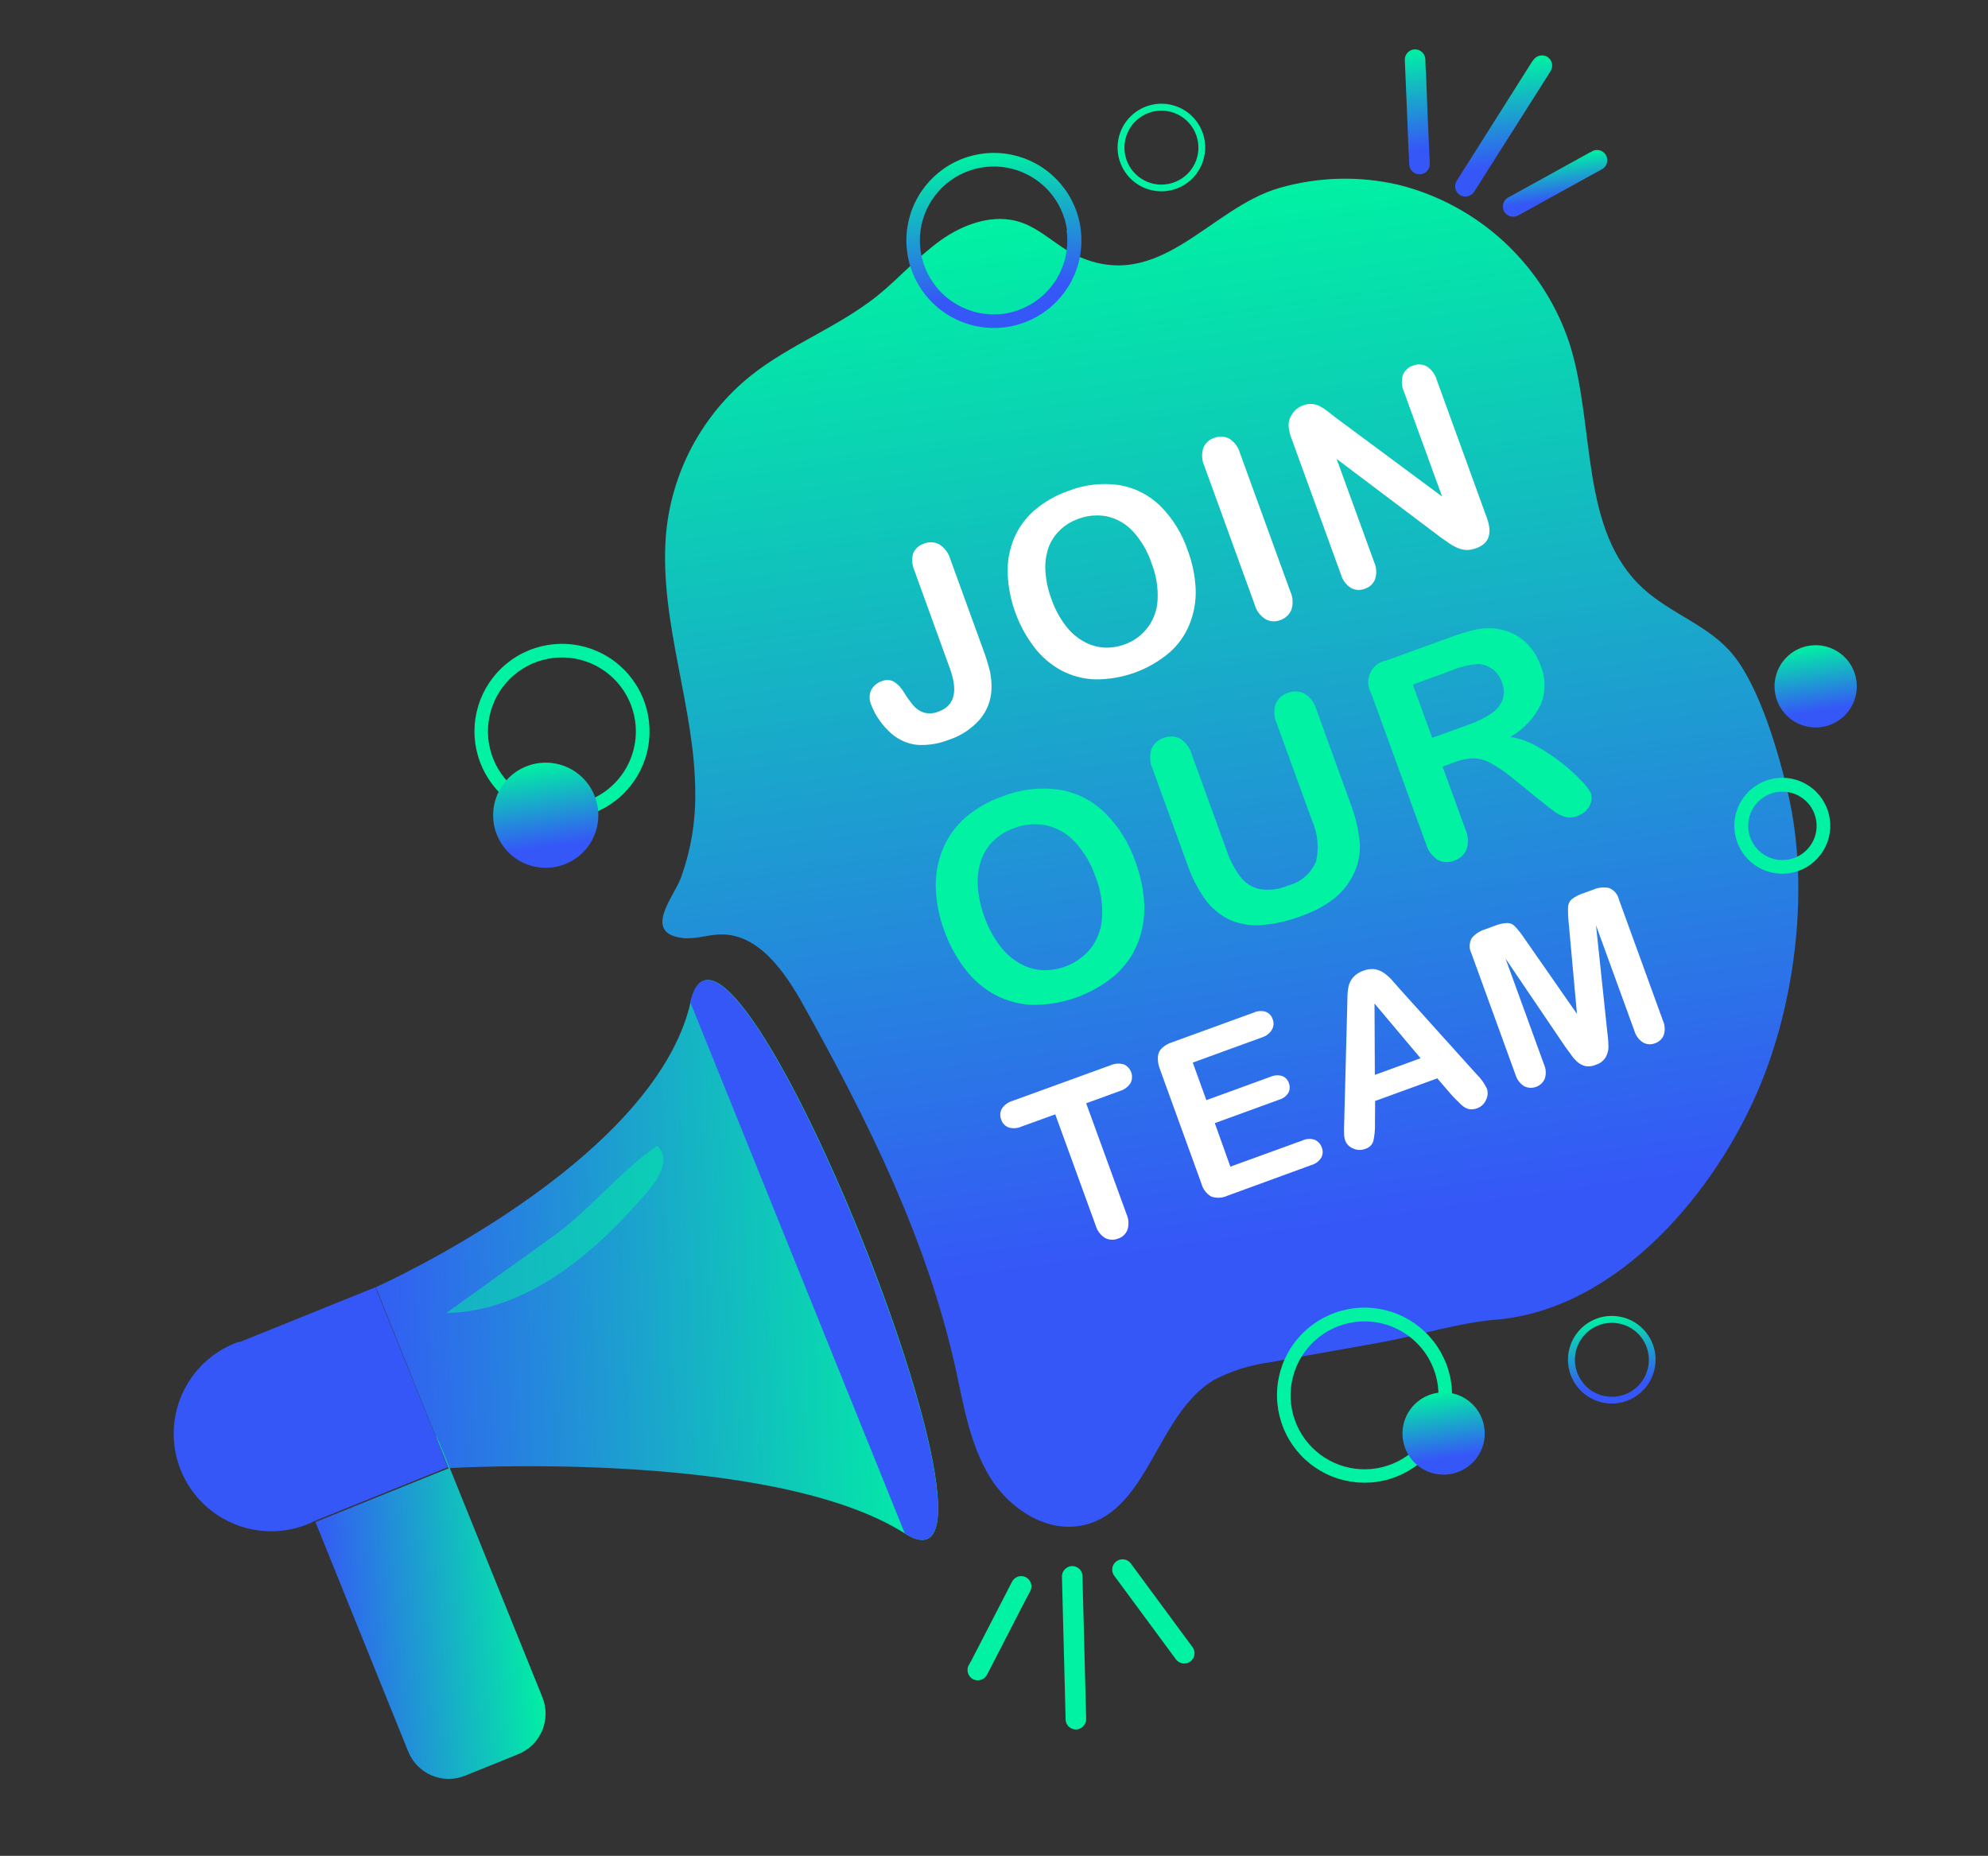 <svg width="361" height="337" viewBox="0 0 361 337" fill="none" xmlns="http://www.w3.org/2000/svg">
<rect x="0" y="0" width="361" height="337" fill="#333333" stroke="none"/>
<path d="M126.252 144.062C126.254 128.579 119.763 113.111 120.9 97.5C121.338 91.803 122.943 86.257 125.614 81.207C128.286 76.156 131.968 71.709 136.43 68.141C143.483 62.568 152.137 59.412 159.232 53.782C163.231 50.563 166.68 46.593 170.802 43.645C174.925 40.697 180.391 38.726 185.268 40.333C189.093 41.582 191.978 44.798 195.645 46.477C210.615 53.318 219.674 37.724 232.335 34.129C239.359 32.105 246.783 31.905 253.906 33.546C261.162 35.348 267.838 38.973 273.3 44.078C278.763 49.183 282.831 55.599 285.118 62.716C289.724 77.691 286.858 96.383 298.403 106.886C303.421 111.492 310.477 113.634 314.751 118.957C319.658 125.037 323.089 137.026 324.798 144.565C328.492 160.993 326.159 181.032 319.828 196.608C311.918 216.073 293.917 237.782 271.629 239.637C264.926 240.191 258.035 242.4 251.296 243.654C244.557 244.909 237.483 246.075 230.583 247.387C227.006 247.854 223.54 248.954 220.348 250.634C210.053 256.892 208.59 274.128 196.883 276.925C190.227 278.523 183.348 274.066 179.765 268.237C176.182 262.409 175.032 255.451 173.583 248.774C168.378 225.118 157.626 203.58 145.936 182.6C142.531 176.474 137.749 169.495 130.739 169.686C128.424 169.746 126.127 170.635 123.826 170.321C116.685 169.36 122.358 162.799 123.588 159.553C125.409 154.593 126.311 149.344 126.252 144.062Z" fill="url(#paint0_linear_5508_428)"/>
<path d="M164.31 278.457C140.058 263.06 81.433 266.597 81.433 266.597L68.245 233.741C68.245 233.741 118.708 211.245 125.415 181.964C128.755 167.292 144.567 195.261 156.51 224.988C168.453 254.716 176.454 286.162 164.31 278.457Z" fill="url(#paint1_linear_5508_428)"/>
<path opacity="0.5" d="M100.472 224.474L81.039 238.435C94.47 238.205 106.129 229.157 115.11 219.171C117.506 216.487 122.738 211.464 119.354 208.082C112.958 212.323 107.162 219.682 100.472 224.474Z" fill="#00F2A2"/>
<path d="M125.35 181.99C128.69 167.317 144.502 195.286 156.445 225.014C168.388 254.742 176.456 286.178 164.312 278.474" fill="#3557F7"/>
<path d="M94.071 318.559L84.454 322.448C83.487 322.839 82.454 323.037 81.411 323.028C80.369 323.019 79.338 322.805 78.379 322.398C77.419 321.99 76.549 321.397 75.82 320.653C75.09 319.909 74.514 319.028 74.125 318.061L57.281 276.385L81.471 266.626L79.049 260.614C79.391 261.105 79.677 261.633 79.902 262.188L98.51 308.24C98.896 309.209 99.088 310.245 99.074 311.288C99.06 312.331 98.841 313.361 98.429 314.32C98.016 315.278 97.419 316.146 96.672 316.873C95.924 317.6 95.04 318.173 94.071 318.559Z" fill="url(#paint2_linear_5508_428)"/>
<path d="M79.008 260.601L68.172 233.75L43.631 243.661C43.465 243.685 43.298 243.709 43.132 243.733C40.91 244.551 38.874 245.807 37.145 247.427C35.417 249.046 34.031 250.996 33.069 253.16C32.107 255.325 31.589 257.661 31.546 260.029C31.503 262.397 31.936 264.75 32.818 266.948C33.7 269.146 35.015 271.145 36.683 272.826C38.352 274.507 40.341 275.836 42.532 276.735C44.723 277.634 47.073 278.084 49.441 278.059C51.81 278.034 54.149 277.534 56.321 276.589C56.504 276.562 56.617 276.41 56.777 276.337L57.114 276.204L81.304 266.445L79.008 260.601Z" fill="#3557F7"/>
<path d="M86.318 135.067C85.872 131.955 86.359 128.78 87.717 125.944C89.075 123.109 91.243 120.74 93.948 119.136C96.653 117.533 99.772 116.768 102.911 116.938C106.051 117.107 109.07 118.204 111.586 120.089C114.102 121.974 116.002 124.563 117.047 127.529C118.092 130.494 118.234 133.703 117.455 136.749C116.676 139.795 115.011 142.542 112.672 144.642C110.332 146.742 107.422 148.101 104.309 148.547C100.137 149.14 95.899 148.054 92.526 145.527C89.153 143 86.921 139.238 86.318 135.067ZM115.33 130.908C114.953 128.279 113.805 125.82 112.031 123.844C110.257 121.867 107.937 120.461 105.364 119.803C102.791 119.145 100.08 119.265 97.575 120.148C95.07 121.03 92.883 122.636 91.29 124.761C89.698 126.887 88.771 129.437 88.628 132.089C88.484 134.741 89.131 137.376 90.485 139.661C91.84 141.946 93.841 143.778 96.236 144.925C98.632 146.072 101.314 146.483 103.943 146.107C107.468 145.601 110.649 143.716 112.784 140.866C114.92 138.015 115.836 134.434 115.33 130.908Z" fill="#00F2A2"/>
<path d="M212.029 34.665C210.471 34.889 208.882 34.645 207.463 33.965C206.043 33.285 204.858 32.2 204.055 30.846C203.253 29.492 202.87 27.931 202.955 26.36C203.04 24.788 203.588 23.278 204.532 22.018C205.476 20.759 206.772 19.808 208.256 19.285C209.74 18.762 211.346 18.691 212.871 19.08C214.395 19.47 215.77 20.303 216.821 21.475C217.872 22.646 218.553 24.102 218.776 25.66C219.071 27.748 218.526 29.868 217.262 31.556C215.997 33.244 214.116 34.362 212.029 34.665ZM209.949 20.159C208.635 20.348 207.406 20.922 206.417 21.809C205.429 22.696 204.726 23.856 204.397 25.142C204.068 26.429 204.128 27.784 204.569 29.037C205.01 30.289 205.813 31.383 206.876 32.179C207.939 32.975 209.214 33.439 210.54 33.51C211.866 33.582 213.183 33.259 214.326 32.582C215.468 31.905 216.384 30.904 216.958 29.706C217.531 28.508 217.737 27.168 217.549 25.853C217.296 24.09 216.353 22.5 214.928 21.432C213.503 20.364 211.712 19.907 209.949 20.159Z" fill="#00F2A2"/>
<path d="M293.83 254.786C292.273 255.013 290.682 254.772 289.261 254.095C287.84 253.417 286.652 252.333 285.847 250.98C285.042 249.627 284.656 248.066 284.739 246.493C284.822 244.921 285.369 243.409 286.312 242.148C287.255 240.887 288.551 239.934 290.035 239.41C291.52 238.885 293.126 238.813 294.652 239.202C296.177 239.592 297.553 240.425 298.605 241.596C299.657 242.768 300.338 244.225 300.561 245.783C300.855 247.868 300.313 249.986 299.052 251.672C297.791 253.359 295.914 254.478 293.83 254.786ZM291.751 240.28C290.437 240.468 289.207 241.042 288.219 241.929C287.231 242.816 286.528 243.976 286.199 245.263C285.87 246.55 285.93 247.905 286.371 249.158C286.812 250.41 287.615 251.504 288.678 252.3C289.741 253.096 291.016 253.559 292.342 253.631C293.668 253.703 294.985 253.38 296.128 252.702C297.27 252.025 298.186 251.025 298.76 249.827C299.333 248.629 299.539 247.288 299.35 245.974C299.098 244.211 298.155 242.621 296.73 241.553C295.305 240.485 293.514 240.027 291.751 240.28Z" fill="url(#paint3_linear_5508_428)"/>
<path d="M324.902 158.573C323.195 158.821 321.454 158.557 319.897 157.814C318.341 157.071 317.04 155.883 316.159 154.401C315.278 152.918 314.857 151.207 314.95 149.485C315.042 147.763 315.643 146.107 316.677 144.727C317.711 143.347 319.131 142.305 320.758 141.733C322.385 141.161 324.145 141.084 325.815 141.513C327.486 141.942 328.991 142.856 330.141 144.142C331.291 145.427 332.034 147.024 332.275 148.732C332.598 151.014 332.003 153.331 330.621 155.175C329.239 157.02 327.183 158.241 324.902 158.573ZM322.787 143.817C321.571 143.992 320.434 144.523 319.52 145.343C318.605 146.164 317.955 147.237 317.651 148.427C317.347 149.617 317.402 150.871 317.81 152.029C318.218 153.188 318.961 154.199 319.944 154.936C320.927 155.672 322.106 156.101 323.333 156.167C324.56 156.233 325.778 155.935 326.835 155.308C327.892 154.682 328.739 153.756 329.27 152.648C329.8 151.54 329.99 150.3 329.816 149.084C329.582 147.453 328.711 145.983 327.392 144.995C326.074 144.007 324.417 143.584 322.787 143.817Z" fill="#00F2A2"/>
<path d="M164.748 45.919C164.302 42.807 164.788 39.632 166.147 36.797C167.505 33.961 169.673 31.592 172.378 29.989C175.082 28.386 178.202 27.621 181.341 27.79C184.481 27.96 187.499 29.057 190.015 30.942C192.531 32.827 194.432 35.416 195.477 38.382C196.522 41.347 196.663 44.555 195.885 47.601C195.106 50.648 193.441 53.394 191.101 55.494C188.761 57.594 185.851 58.953 182.739 59.399C178.567 59.993 174.329 58.907 170.956 56.38C167.583 53.853 165.35 50.091 164.748 45.919ZM193.76 41.761C193.383 39.131 192.235 36.673 190.461 34.696C188.687 32.72 186.367 31.314 183.793 30.656C181.22 29.998 178.51 30.118 176.005 31C173.5 31.883 171.312 33.488 169.72 35.614C168.127 37.739 167.201 40.289 167.058 42.942C166.914 45.594 167.561 48.229 168.915 50.514C170.269 52.798 172.271 54.63 174.666 55.777C177.061 56.925 179.743 57.336 182.372 56.959C185.88 56.434 189.038 54.542 191.156 51.697C193.274 48.851 194.18 45.284 193.677 41.772L193.76 41.761Z" fill="url(#paint4_linear_5508_428)"/>
<path d="M250.04 269.084C246.93 269.53 243.759 269.044 240.925 267.689C238.091 266.333 235.723 264.169 234.118 261.468C232.514 258.768 231.745 255.653 231.91 252.516C232.074 249.379 233.164 246.361 235.042 243.843C236.921 241.325 239.503 239.42 242.463 238.369C245.423 237.317 248.628 237.166 251.673 237.935C254.719 238.703 257.469 240.357 259.576 242.687C261.682 245.017 263.051 247.919 263.51 251.026C263.812 253.096 263.702 255.205 263.188 257.233C262.674 259.261 261.766 261.168 260.515 262.845C259.264 264.522 257.695 265.936 255.898 267.006C254.101 268.077 252.11 268.783 250.04 269.084ZM245.883 240.088C243.254 240.465 240.796 241.613 238.819 243.387C236.843 245.161 235.436 247.482 234.779 250.055C234.121 252.628 234.24 255.339 235.123 257.844C236.006 260.349 237.611 262.536 239.737 264.128C241.862 265.721 244.412 266.648 247.064 266.791C249.717 266.934 252.352 266.288 254.636 264.933C256.921 263.579 258.753 261.578 259.9 259.182C261.048 256.787 261.459 254.105 261.082 251.476C260.577 247.95 258.691 244.77 255.841 242.634C252.991 240.499 249.409 239.583 245.883 240.088Z" fill="#00F2A2"/>
<path d="M337.102 123.57C337.312 125.033 337.083 126.525 336.445 127.857C335.807 129.189 334.788 130.303 333.517 131.056C332.246 131.809 330.78 132.169 329.305 132.089C327.83 132.01 326.411 131.494 325.229 130.608C324.047 129.722 323.154 128.506 322.663 127.112C322.172 125.719 322.105 124.211 322.471 122.78C322.837 121.348 323.619 120.058 324.719 119.071C325.818 118.084 327.186 117.446 328.648 117.236C330.609 116.955 332.602 117.464 334.187 118.652C335.773 119.84 336.821 121.609 337.102 123.57Z" fill="url(#paint5_linear_5508_428)"/>
<path d="M269.537 259.235C269.751 260.698 269.525 262.191 268.889 263.525C268.253 264.86 267.236 265.975 265.965 266.731C264.695 267.487 263.229 267.849 261.753 267.771C260.277 267.694 258.857 267.18 257.673 266.295C256.489 265.41 255.595 264.194 255.102 262.8C254.61 261.406 254.542 259.898 254.908 258.466C255.273 257.033 256.055 255.742 257.155 254.754C258.254 253.766 259.622 253.127 261.086 252.918C263.044 252.637 265.033 253.144 266.618 254.329C268.202 255.513 269.252 257.278 269.537 259.235Z" fill="url(#paint6_linear_5508_428)"/>
<path d="M100.454 157.494C98.584 157.762 96.677 157.469 94.973 156.653C93.269 155.837 91.846 154.534 90.883 152.909C89.919 151.284 89.46 149.41 89.562 147.524C89.663 145.637 90.323 143.824 91.455 142.312C92.588 140.8 94.144 139.658 95.925 139.03C97.707 138.403 99.635 138.317 101.465 138.785C103.295 139.253 104.946 140.253 106.207 141.659C107.469 143.065 108.286 144.814 108.554 146.684C108.913 149.191 108.262 151.739 106.743 153.766C105.224 155.793 102.962 157.134 100.454 157.494Z" fill="url(#paint7_linear_5508_428)"/>
<path d="M278.335 11.002L266.196 30.191L264.441 32.97C264.216 33.408 264.172 33.918 264.319 34.388C264.465 34.859 264.791 35.253 265.226 35.486C265.666 35.709 266.176 35.754 266.648 35.61C267.12 35.467 267.519 35.146 267.761 34.715L279.904 15.559L281.645 12.8C281.877 12.361 281.926 11.848 281.782 11.373C281.638 10.899 281.311 10.5 280.874 10.265C280.432 10.043 279.922 10.002 279.45 10.148C278.977 10.295 278.58 10.619 278.342 11.052L278.335 11.002Z" fill="url(#paint8_linear_5508_428)"/>
<path d="M288.799 27.629L275.647 34.89L273.76 35.923C273.347 36.193 273.056 36.613 272.948 37.094C272.84 37.575 272.923 38.079 273.18 38.499C273.456 38.909 273.878 39.198 274.361 39.305C274.843 39.413 275.348 39.331 275.772 39.077L288.925 31.816L290.812 30.783C291.051 30.669 291.263 30.505 291.434 30.303C291.605 30.1 291.731 29.864 291.804 29.609C291.876 29.354 291.893 29.087 291.854 28.825C291.815 28.562 291.72 28.312 291.576 28.089C291.432 27.867 291.243 27.677 291.02 27.534C290.797 27.39 290.546 27.296 290.284 27.257C290.022 27.218 289.755 27.236 289.5 27.308C289.245 27.381 289.009 27.507 288.807 27.678L288.799 27.629Z" fill="url(#paint9_linear_5508_428)"/>
<path d="M255.098 10.89C255.333 16.435 255.583 21.961 255.785 27.512C255.895 28.276 255.855 29.062 255.898 29.836C255.91 30.331 256.119 30.801 256.478 31.142C256.837 31.483 257.317 31.668 257.812 31.655C258.307 31.643 258.777 31.434 259.118 31.075C259.46 30.716 259.644 30.236 259.632 29.741C259.38 24.198 259.13 18.672 258.945 13.119C258.835 12.355 258.875 11.569 258.83 10.779C258.815 10.284 258.604 9.815 258.244 9.476C257.884 9.136 257.403 8.954 256.908 8.968C256.414 8.983 255.945 9.194 255.605 9.554C255.266 9.914 255.083 10.395 255.098 10.89Z" fill="url(#paint10_linear_5508_428)"/>
<path d="M197.232 311.994C197.031 304.438 196.836 296.885 196.647 289.338C196.625 288.239 196.587 287.142 196.567 286.06C196.515 285.566 196.27 285.113 195.885 284.8C195.5 284.487 195.007 284.338 194.513 284.387C194.023 284.448 193.575 284.695 193.264 285.078C192.952 285.461 192.8 285.949 192.84 286.441C193.04 293.987 193.236 301.545 193.428 309.114L193.508 312.393C193.564 312.883 193.811 313.331 194.195 313.641C194.579 313.95 195.069 314.097 195.56 314.049C196.05 313.988 196.497 313.741 196.809 313.358C197.121 312.975 197.272 312.487 197.232 311.994Z" fill="#00F2A2"/>
<path d="M179.283 304.019L186.168 290.653L187.143 288.818C187.341 288.364 187.351 287.851 187.171 287.39C186.99 286.929 186.634 286.559 186.181 286.361C185.727 286.163 185.214 286.153 184.753 286.334C184.292 286.514 183.922 286.87 183.724 287.324L176.837 300.673C176.504 301.314 176.189 301.953 175.845 302.511C175.65 302.968 175.642 303.482 175.823 303.945C176.003 304.407 176.358 304.78 176.81 304.984C177.268 305.17 177.779 305.174 178.239 304.994C178.699 304.815 179.073 304.466 179.283 304.019Z" fill="#00F2A2"/>
<path d="M216.584 299.148C213.298 294.678 210.007 290.215 206.711 285.759L205.322 283.872C205.026 283.495 204.597 283.245 204.123 283.174C203.649 283.102 203.166 283.214 202.772 283.487C202.378 283.761 202.103 284.174 202.004 284.643C201.904 285.112 201.987 285.601 202.237 286.01L212.107 299.383L213.496 301.269C213.78 301.678 214.214 301.958 214.704 302.047C215.194 302.136 215.699 302.026 216.108 301.743C216.517 301.459 216.797 301.025 216.886 300.535C216.974 300.045 216.865 299.54 216.581 299.131L216.584 299.148Z" fill="#00F2A2"/>
<path d="M172.515 101.395L178.594 118.126C179.054 119.358 179.444 120.616 179.761 121.893C179.996 122.993 180.089 124.12 180.038 125.244C179.955 127.226 179.212 129.123 177.928 130.634C176.437 132.336 174.517 133.607 172.367 134.314C170.533 135.052 168.559 135.375 166.585 135.262C164.844 135.089 163.2 134.376 161.884 133.222C161.068 132.513 160.343 131.706 159.725 130.819C159.087 129.937 158.572 128.972 158.194 127.952C158.01 127.538 157.915 127.091 157.914 126.638C157.914 126.185 158.008 125.738 158.191 125.324C158.592 124.565 159.267 123.989 160.08 123.713C160.429 123.558 160.807 123.482 161.189 123.488C161.571 123.495 161.947 123.585 162.29 123.753C163.048 124.244 163.678 124.91 164.128 125.694C164.645 126.537 165.22 127.344 165.848 128.109C166.353 128.69 167 129.129 167.726 129.383C168.639 129.64 169.612 129.573 170.48 129.192C173.333 128.156 174.008 125.532 172.475 121.343L166.05 103.61C165.62 102.646 165.531 101.565 165.797 100.543C165.972 100.109 166.241 99.72 166.586 99.403C166.931 99.087 167.342 98.852 167.79 98.715C168.226 98.533 168.696 98.449 169.168 98.47C169.64 98.49 170.101 98.614 170.52 98.832C171.477 99.413 172.187 100.325 172.515 101.395Z" fill="white"/>
<path d="M193.945 89.166C196.884 88.007 200.073 87.632 203.2 88.076C206.021 88.54 208.631 89.859 210.678 91.855C212.938 94.119 214.645 96.874 215.664 99.907C216.524 102.181 217.017 104.578 217.123 107.007C217.199 109.172 216.82 111.328 216.013 113.338C215.211 115.334 213.949 117.113 212.331 118.53C208.581 121.683 203.831 123.398 198.932 123.367C196.775 123.314 194.66 122.764 192.75 121.76C190.832 120.715 189.153 119.281 187.822 117.549C184.862 113.672 183.17 108.975 182.977 104.101C182.913 101.93 183.308 99.769 184.138 97.762C184.964 95.814 186.223 94.079 187.819 92.689C189.62 91.138 191.699 89.943 193.945 89.166ZM209.099 102.256C208.4 100.126 207.259 98.169 205.749 96.512C204.514 95.152 202.892 94.201 201.102 93.787C199.326 93.422 197.482 93.575 195.79 94.226C194.555 94.658 193.428 95.352 192.486 96.26C191.564 97.138 190.855 98.214 190.41 99.406C189.941 100.767 189.744 102.207 189.831 103.644C189.938 105.394 190.305 107.119 190.92 108.762C191.503 110.457 192.344 112.052 193.413 113.492C194.283 114.681 195.39 115.677 196.664 116.417C197.788 117.075 199.045 117.474 200.342 117.586C201.64 117.671 202.942 117.484 204.164 117.038C205.843 116.458 207.313 115.393 208.387 113.977C209.461 112.561 210.091 110.859 210.197 109.085C210.341 106.755 209.966 104.423 209.099 102.256Z" fill="white"/>
<path d="M227.827 109.762L218.692 84.6C218.221 83.574 218.157 82.408 218.512 81.336C218.685 80.912 218.949 80.53 219.285 80.218C219.621 79.906 220.021 79.672 220.458 79.531C220.894 79.356 221.362 79.274 221.832 79.292C222.302 79.309 222.763 79.425 223.185 79.632C224.149 80.225 224.852 81.16 225.155 82.249L234.306 107.409C234.794 108.467 234.858 109.671 234.484 110.775C234.295 111.203 234.019 111.588 233.672 111.903C233.326 112.218 232.918 112.458 232.474 112.606C232.047 112.777 231.588 112.851 231.13 112.823C230.671 112.795 230.225 112.665 229.822 112.443C228.837 111.839 228.123 110.879 227.827 109.762Z" fill="white"/>
<path d="M242.593 75.868L261.872 90.164L254.962 71.178C254.525 70.213 254.447 69.124 254.742 68.106C254.899 67.707 255.142 67.347 255.455 67.053C255.768 66.759 256.142 66.538 256.55 66.406C256.957 66.237 257.396 66.16 257.837 66.182C258.277 66.204 258.707 66.324 259.095 66.532C259.98 67.116 260.624 67.999 260.91 69.019L270.014 94.084C271.026 96.889 270.389 98.71 268.051 99.554C267.522 99.749 266.965 99.858 266.401 99.876C265.85 99.862 265.306 99.751 264.794 99.546C264.237 99.319 263.707 99.031 263.212 98.688L261.612 97.578L242.713 83.329L249.543 102.106C249.978 103.077 250.033 104.177 249.696 105.187C249.535 105.592 249.287 105.956 248.969 106.254C248.651 106.551 248.272 106.775 247.857 106.909C247.451 107.076 247.013 107.15 246.575 107.125C246.137 107.099 245.71 106.976 245.326 106.763C244.432 106.203 243.78 105.329 243.5 104.312L234.54 79.667C234.204 78.846 234.016 77.972 233.984 77.085C234.029 76.319 234.308 75.586 234.785 74.986C235.245 74.354 235.887 73.878 236.624 73.62C237.098 73.427 237.607 73.336 238.118 73.353C238.629 73.371 239.13 73.496 239.589 73.721C240.085 73.975 240.554 74.276 240.99 74.622L242.593 75.868Z" fill="white"/>
<path d="M203.377 198.107L197.237 200.344L204.565 220.474C204.977 221.379 205.033 222.406 204.723 223.351C204.576 223.722 204.348 224.055 204.055 224.326C203.762 224.596 203.412 224.798 203.031 224.916C202.654 225.068 202.249 225.137 201.843 225.119C201.436 225.101 201.039 224.997 200.676 224.813C199.839 224.285 199.227 223.467 198.956 222.516L191.623 202.353L185.497 204.57C184.752 204.908 183.91 204.963 183.128 204.723C182.817 204.598 182.537 204.406 182.308 204.16C182.079 203.915 181.908 203.622 181.805 203.302C181.678 202.987 181.621 202.647 181.64 202.307C181.659 201.968 181.752 201.636 181.913 201.336C182.351 200.656 183.021 200.157 183.798 199.93L201.689 193.431C202.448 193.098 203.301 193.047 204.094 193.29C204.399 193.427 204.674 193.623 204.901 193.869C205.129 194.114 205.304 194.402 205.417 194.717C205.531 195.032 205.579 195.366 205.56 195.7C205.541 196.034 205.455 196.361 205.306 196.66C204.857 197.359 204.173 197.872 203.377 198.107Z" fill="white"/>
<path d="M229.261 188.343L216.593 192.957L219.063 199.776L230.731 195.526C231.405 195.227 232.165 195.184 232.868 195.406C233.148 195.521 233.399 195.696 233.604 195.918C233.808 196.141 233.962 196.406 234.053 196.694C234.156 196.969 234.203 197.262 234.19 197.556C234.176 197.849 234.103 198.137 233.975 198.401C233.596 199.042 232.981 199.507 232.262 199.698L220.594 203.948L223.423 211.852L236.527 207.091C237.224 206.766 238.021 206.725 238.749 206.976C239.047 207.106 239.314 207.297 239.532 207.538C239.751 207.778 239.916 208.062 240.017 208.371C240.141 208.666 240.197 208.985 240.181 209.304C240.165 209.623 240.078 209.935 239.925 210.216C239.527 210.873 238.891 211.353 238.15 211.556L222.874 217.137C221.947 217.565 220.889 217.613 219.926 217.271C219.054 216.752 218.422 215.911 218.166 214.929L210.566 193.973C210.319 193.299 210.216 192.58 210.264 191.863C210.308 191.284 210.562 190.741 210.978 190.336C211.506 189.857 212.131 189.496 212.81 189.277L227.67 183.874C228.362 183.553 229.149 183.506 229.873 183.744C230.163 183.859 230.423 184.036 230.634 184.264C230.846 184.492 231.004 184.764 231.096 185.061C231.219 185.353 231.275 185.667 231.261 185.983C231.248 186.298 231.165 186.607 231.019 186.887C230.639 187.578 230.01 188.098 229.261 188.343Z" fill="white"/>
<path d="M263.594 198.836L260.991 195.817L249.71 199.927L249.678 203.968C249.72 205.076 249.617 206.186 249.371 207.267C249.252 207.601 249.053 207.9 248.792 208.138C248.53 208.377 248.214 208.547 247.872 208.636C247.527 208.769 247.158 208.83 246.789 208.816C246.42 208.802 246.057 208.713 245.723 208.554C245.387 208.424 245.082 208.225 244.829 207.969C244.576 207.713 244.381 207.406 244.255 207.068C244.129 206.665 244.069 206.244 244.077 205.822C244.049 205.183 244.053 204.543 244.09 203.904L244.629 183.291L244.68 181.164C244.681 180.464 244.751 179.767 244.89 179.082C245.04 178.478 245.332 177.919 245.742 177.45C246.222 176.92 246.831 176.523 247.51 176.298C248.182 176.021 248.913 175.916 249.636 175.993C250.24 176.095 250.813 176.331 251.313 176.686C251.817 177.034 252.279 177.44 252.69 177.896L254.31 179.732L268.084 195.021C268.875 195.789 269.526 196.688 270.008 197.679C270.12 198.015 270.163 198.371 270.135 198.724C270.107 199.078 270.009 199.422 269.845 199.737C269.691 200.092 269.466 200.41 269.182 200.673C268.899 200.935 268.564 201.136 268.198 201.262C267.81 201.403 267.397 201.462 266.985 201.436C266.618 201.392 266.265 201.269 265.95 201.075C265.526 200.792 265.141 200.454 264.806 200.069C264.319 199.631 263.92 199.213 263.594 198.836ZM249.658 195.186L257.958 192.165L249.597 182.222L249.658 195.186Z" fill="white"/>
<path d="M284.273 190.14L273.388 174.065L280.36 193.245C280.743 194.073 280.799 195.016 280.518 195.885C280.369 196.225 280.152 196.533 279.881 196.787C279.61 197.042 279.29 197.239 278.941 197.367C278.592 197.495 278.22 197.55 277.848 197.531C277.477 197.511 277.113 197.416 276.78 197.251C276.005 196.762 275.437 196.004 275.186 195.123L267.204 173.154C266.978 172.718 266.865 172.234 266.875 171.743C266.884 171.253 267.017 170.773 267.259 170.347C267.866 169.616 268.673 169.077 269.58 168.794L271.337 168.152C272.09 167.826 272.897 167.642 273.717 167.607C273.984 167.615 274.247 167.676 274.49 167.786C274.733 167.897 274.952 168.056 275.132 168.252C275.743 168.912 276.299 169.62 276.793 170.371L286.359 184.109L284.841 167.369C284.748 166.478 284.715 165.582 284.745 164.687C284.761 164.42 284.829 164.158 284.945 163.917C285.062 163.676 285.225 163.461 285.426 163.283C286.08 162.785 286.819 162.409 287.607 162.174L289.347 161.534C290.226 161.161 291.197 161.057 292.136 161.236C292.595 161.406 293.004 161.688 293.327 162.057C293.649 162.425 293.874 162.868 293.981 163.346L301.964 185.315C302.347 186.144 302.403 187.086 302.122 187.955C301.979 188.309 301.76 188.627 301.481 188.886C301.202 189.146 300.869 189.341 300.506 189.458C300.163 189.591 299.796 189.647 299.429 189.623C299.063 189.6 298.706 189.497 298.383 189.322C297.606 188.835 297.038 188.076 296.789 187.193L289.82 168.029L291.866 187.39C292.045 188.636 292.062 189.583 292.081 190.191C292.062 190.811 291.892 191.417 291.588 191.958C291.187 192.635 290.543 193.134 289.787 193.352C289.219 193.604 288.592 193.694 287.976 193.612C287.439 193.498 286.939 193.256 286.518 192.905C286.088 192.542 285.709 192.123 285.39 191.659L284.273 190.14Z" fill="white"/>
<path d="M182.084 144.605C185.345 143.317 188.887 142.903 192.357 143.404C195.485 143.908 198.38 145.372 200.64 147.592C203.157 150.095 205.058 153.149 206.192 156.513C207.141 159.037 207.682 161.695 207.796 164.389C207.869 166.768 207.452 169.136 206.572 171.347C205.667 173.555 204.267 175.526 202.479 177.106C198.314 180.596 193.048 182.498 187.614 182.476C185.217 182.41 182.866 181.796 180.743 180.68C178.612 179.537 176.752 177.946 175.293 176.018C173.66 173.9 172.371 171.538 171.474 169.019C170.527 166.483 170.005 163.807 169.932 161.1C169.873 158.713 170.312 156.34 171.223 154.132C172.133 151.958 173.525 150.019 175.294 148.461C177.292 146.757 179.596 145.448 182.084 144.605ZM198.905 159.151C198.12 156.833 196.862 154.704 195.211 152.898C193.834 151.396 192.034 150.348 190.048 149.89C188.081 149.49 186.041 149.659 184.166 150.377C182.792 150.845 181.536 151.603 180.483 152.601C179.465 153.577 178.685 154.774 178.203 156.099C177.677 157.609 177.457 159.209 177.555 160.804C177.667 162.741 178.072 164.65 178.756 166.466C179.406 168.322 180.332 170.07 181.501 171.651C182.469 172.978 183.703 174.089 185.123 174.914C186.365 175.632 187.754 176.059 189.185 176.163C190.852 176.248 192.516 175.944 194.044 175.275C195.573 174.605 196.925 173.589 197.993 172.306C199.246 170.703 199.984 168.759 200.11 166.728C200.286 164.133 199.873 161.531 198.9 159.118L198.905 159.151Z" fill="#00F2A2"/>
<path d="M215.495 156.672L209.306 139.635C208.789 138.498 208.713 137.209 209.093 136.019C209.291 135.546 209.589 135.122 209.967 134.775C210.344 134.429 210.792 134.167 211.28 134.01C211.766 133.812 212.288 133.72 212.812 133.742C213.336 133.763 213.849 133.897 214.317 134.134C215.357 134.813 216.11 135.853 216.431 137.053L222.761 154.477C223.333 156.175 224.168 157.772 225.237 159.209C226.094 160.342 227.325 161.133 228.711 161.442C230.446 161.73 232.228 161.516 233.845 160.824C234.985 160.542 236.042 159.997 236.934 159.233C237.826 158.469 238.526 157.508 238.981 156.425C239.549 153.943 239.295 151.343 238.258 149.017L231.875 131.465C231.349 130.326 231.266 129.031 231.643 127.835C231.838 127.36 232.135 126.933 232.513 126.586C232.891 126.239 233.341 125.979 233.831 125.826C234.314 125.631 234.832 125.541 235.351 125.56C235.871 125.579 236.381 125.707 236.848 125.936C237.925 126.589 238.711 127.629 239.046 128.843L245.214 145.849C246.115 148.17 246.692 150.603 246.929 153.081C247.051 155.157 246.603 157.227 245.634 159.067C244.785 160.728 243.572 162.177 242.087 163.306C240.355 164.594 238.436 165.607 236.395 166.309C234.042 167.217 231.57 167.782 229.056 167.989C227.07 168.147 225.075 167.809 223.251 167.006C221.475 166.149 219.942 164.858 218.796 163.253C217.385 161.229 216.274 159.013 215.495 156.672Z" fill="#00F2A2"/>
<path d="M264.474 138.288L261.96 139.208L266.101 150.587C266.628 151.74 266.701 153.05 266.304 154.254C266.106 154.727 265.808 155.151 265.43 155.498C265.053 155.845 264.605 156.106 264.117 156.264C263.628 156.476 263.097 156.574 262.565 156.55C262.033 156.527 261.513 156.382 261.045 156.128C260.017 155.435 259.268 154.401 258.931 153.209L248.999 125.923C248.668 125.361 248.478 124.727 248.447 124.076C248.416 123.425 248.543 122.776 248.82 122.185C249.096 121.594 249.512 121.08 250.031 120.686C250.551 120.292 251.159 120.031 251.802 119.925L263.456 115.694C264.831 115.177 266.235 114.744 267.662 114.396C268.758 114.131 269.887 114.032 271.012 114.102C272.289 114.17 273.54 114.493 274.692 115.05C275.857 115.599 276.894 116.386 277.736 117.361C278.604 118.373 279.282 119.534 279.737 120.788C280.691 123.071 280.712 125.637 279.795 127.935C278.584 130.414 276.649 132.466 274.245 133.818C275.916 134.074 277.526 134.637 278.994 135.478C280.624 136.376 282.174 137.413 283.627 138.578C284.903 139.568 286.102 140.655 287.213 141.829C287.884 142.469 288.448 143.213 288.885 144.031C289.05 144.533 289.068 145.071 288.938 145.583C288.799 146.157 288.512 146.683 288.106 147.11C287.655 147.586 287.095 147.945 286.475 148.158C285.763 148.453 284.975 148.513 284.227 148.328C283.53 148.145 282.875 147.83 282.297 147.4C281.694 146.978 280.853 146.319 279.758 145.424L275.153 141.692C273.833 140.57 272.418 139.564 270.924 138.686C269.956 138.127 268.877 137.79 267.764 137.698C266.64 137.695 265.526 137.895 264.474 138.288ZM263.177 121.906L256.552 124.314L260.075 133.984L266.524 131.652C267.999 131.155 269.405 130.475 270.711 129.628C271.666 129.034 272.412 128.156 272.843 127.117C273.202 126.042 273.155 124.873 272.711 123.829C272.39 122.898 271.794 122.085 271.003 121.497C270.223 120.929 269.291 120.608 268.328 120.575C266.544 120.733 264.798 121.184 263.16 121.909L263.177 121.906Z" fill="#00F2A2"/>
<defs>
<linearGradient id="paint0_linear_5508_428" x1="205.46" y1="36.195" x2="232.379" y2="223.978" gradientUnits="userSpaceOnUse">
<stop stop-color="#00F2A2"/>
<stop offset="1" stop-color="#3557F7"/>
</linearGradient>
<linearGradient id="paint1_linear_5508_428" x1="171.419" y1="279.097" x2="65.524" y2="283.411" gradientUnits="userSpaceOnUse">
<stop stop-color="#00F2A2"/>
<stop offset="1" stop-color="#3557F7"/>
</linearGradient>
<linearGradient id="paint2_linear_5508_428" x1="100.475" y1="320.386" x2="60.032" y2="323.465" gradientUnits="userSpaceOnUse">
<stop stop-color="#00F2A2"/>
<stop offset="1" stop-color="#3557F7"/>
</linearGradient>
<linearGradient id="paint3_linear_5508_428" x1="291.556" y1="239.036" x2="293.362" y2="251.638" gradientUnits="userSpaceOnUse">
<stop stop-color="#00F2A2"/>
<stop offset="1" stop-color="#3557F7"/>
</linearGradient>
<linearGradient id="paint4_linear_5508_428" x1="178.228" y1="27.928" x2="181.837" y2="53.105" gradientUnits="userSpaceOnUse">
<stop stop-color="#00F2A2"/>
<stop offset="1" stop-color="#3557F7"/>
</linearGradient>
<linearGradient id="paint5_linear_5508_428" x1="328.648" y1="117.236" x2="330.344" y2="129.067" gradientUnits="userSpaceOnUse">
<stop stop-color="#00F2A2"/>
<stop offset="1" stop-color="#3557F7"/>
</linearGradient>
<linearGradient id="paint6_linear_5508_428" x1="261.086" y1="252.918" x2="262.782" y2="264.748" gradientUnits="userSpaceOnUse">
<stop stop-color="#00F2A2"/>
<stop offset="1" stop-color="#3557F7"/>
</linearGradient>
<linearGradient id="paint7_linear_5508_428" x1="97.744" y1="138.584" x2="99.912" y2="153.712" gradientUnits="userSpaceOnUse">
<stop stop-color="#00F2A2"/>
<stop offset="1" stop-color="#3557F7"/>
</linearGradient>
<linearGradient id="paint8_linear_5508_428" x1="271.386" y1="11.28" x2="274.046" y2="29.837" gradientUnits="userSpaceOnUse">
<stop stop-color="#00F2A2"/>
<stop offset="1" stop-color="#3557F7"/>
</linearGradient>
<linearGradient id="paint9_linear_5508_428" x1="281.686" y1="28.411" x2="282.806" y2="36.227" gradientUnits="userSpaceOnUse">
<stop stop-color="#00F2A2"/>
<stop offset="1" stop-color="#3557F7"/>
</linearGradient>
<linearGradient id="paint10_linear_5508_428" x1="255.76" y1="9.121" x2="258.327" y2="27.026" gradientUnits="userSpaceOnUse">
<stop stop-color="#00F2A2"/>
<stop offset="1" stop-color="#3557F7"/>
</linearGradient>
</defs>
</svg>
